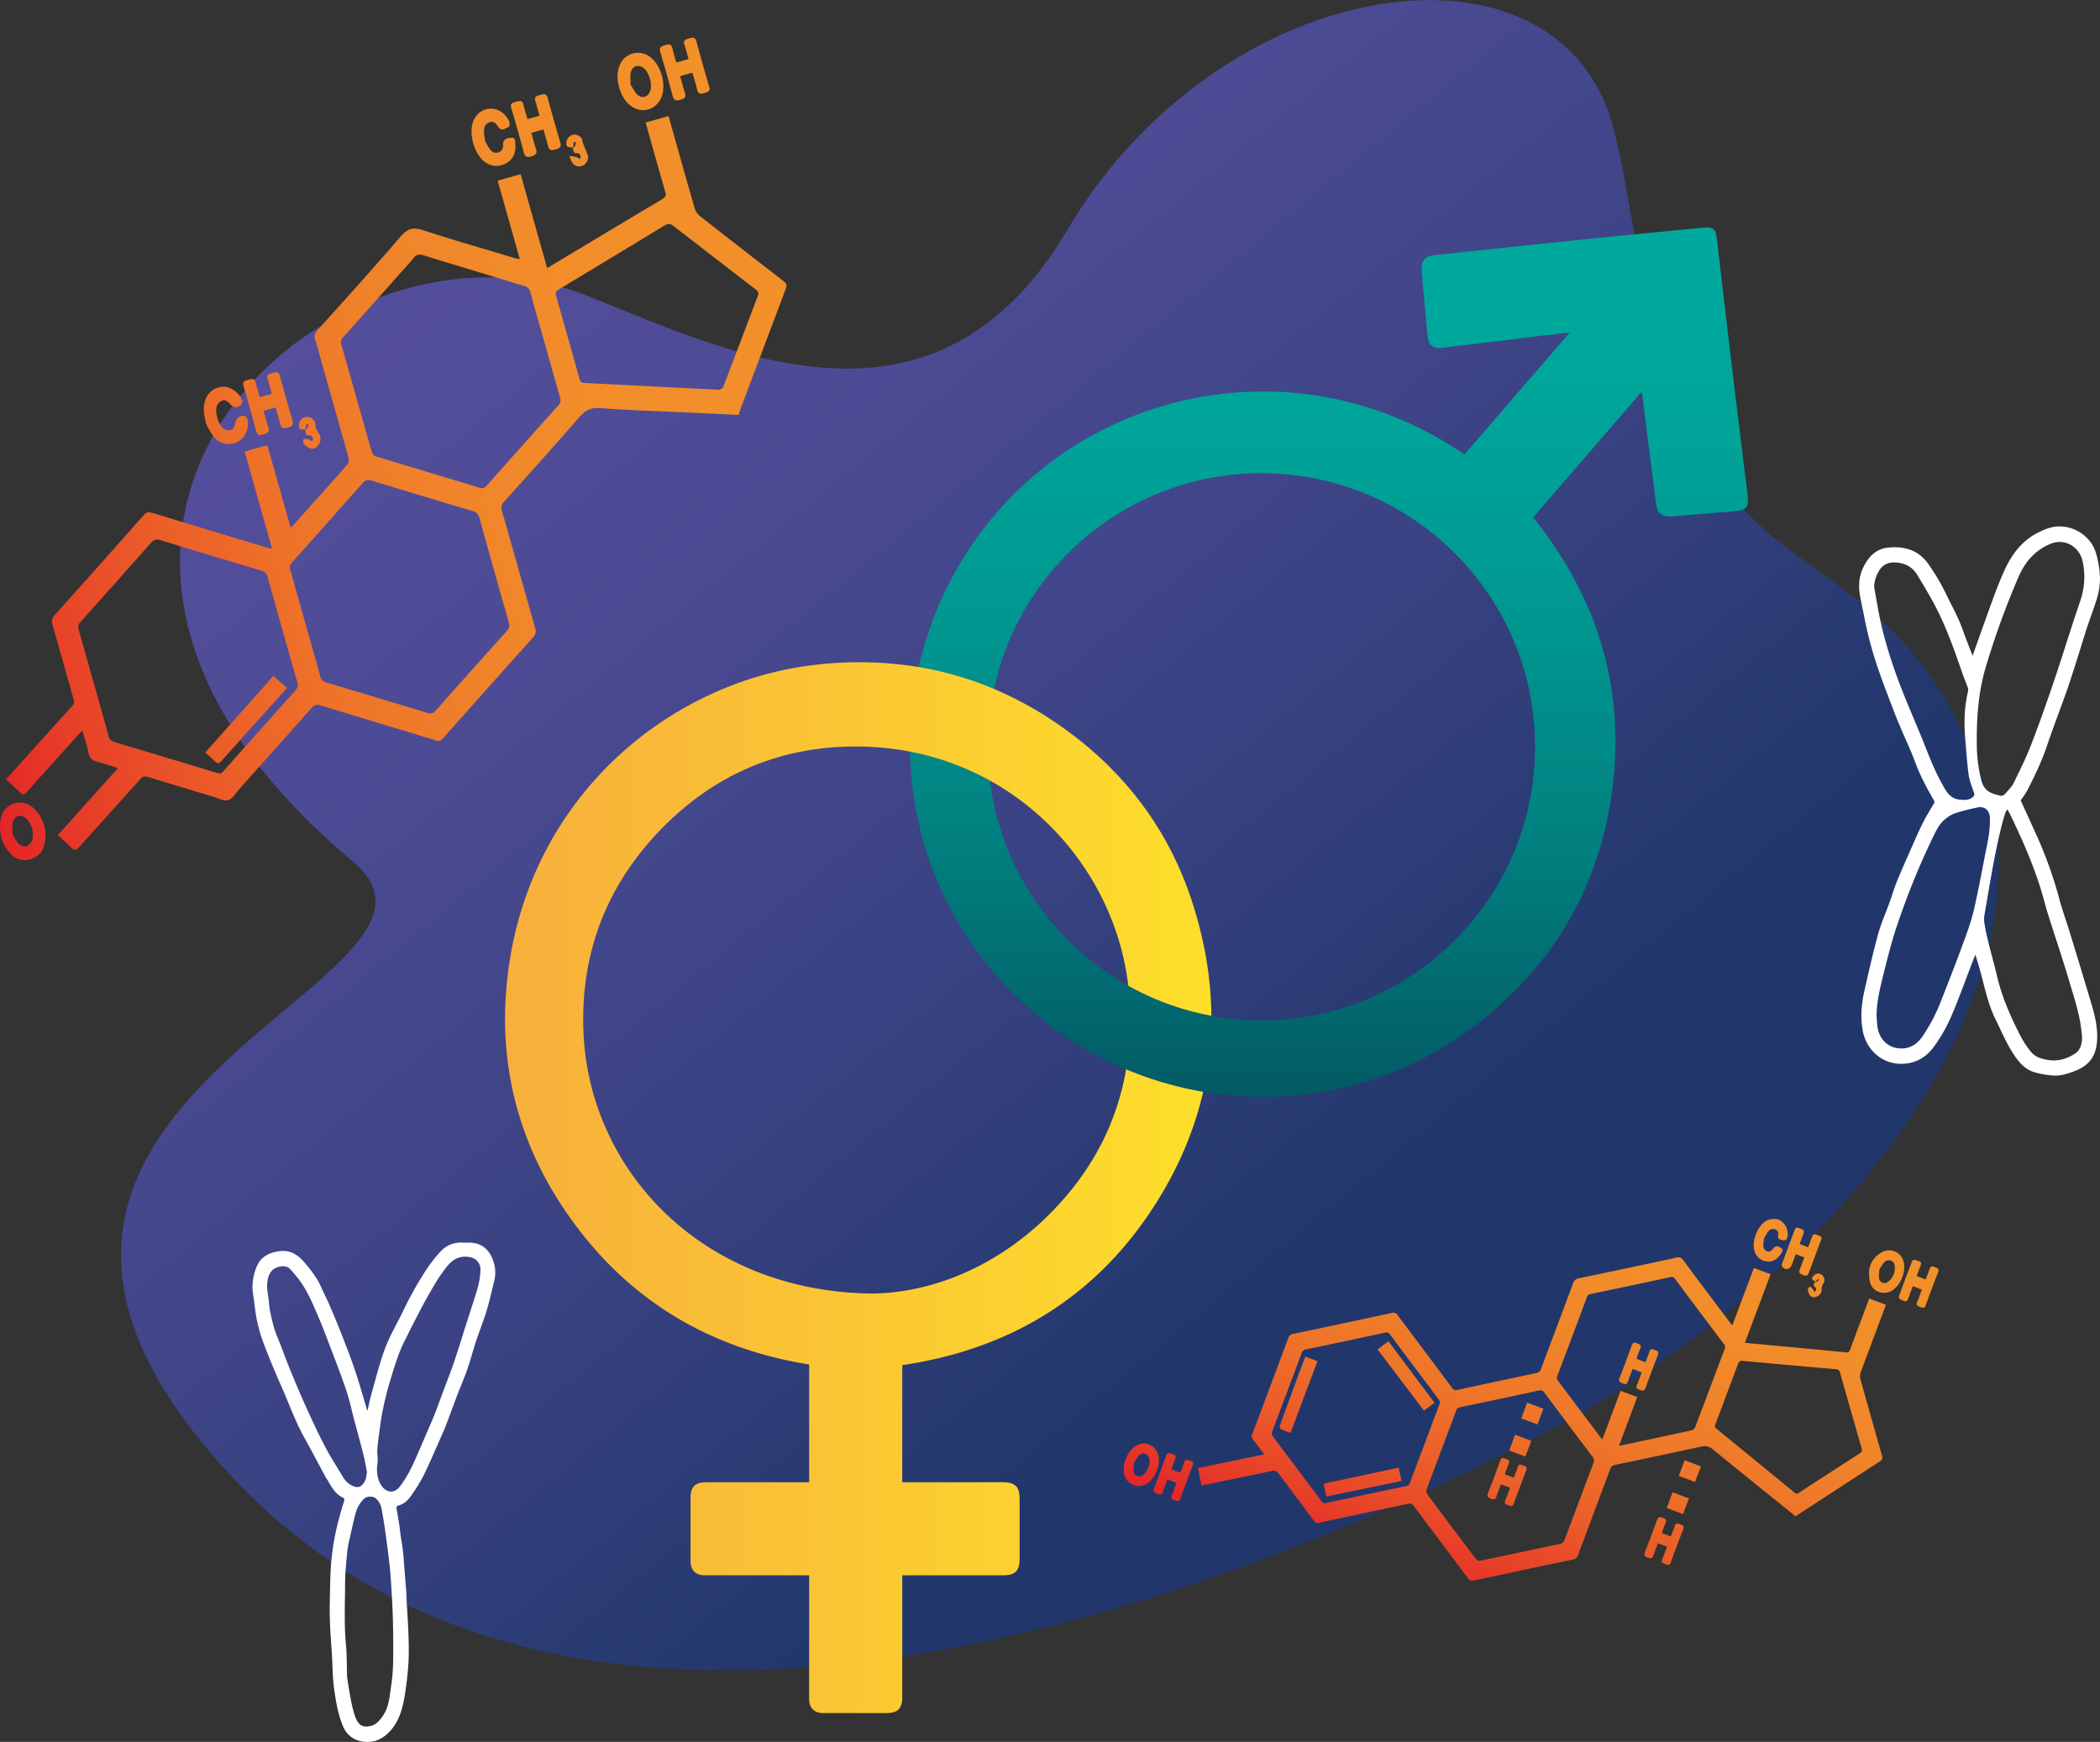 <?xml version="1.0" encoding="UTF-8"?> <svg xmlns="http://www.w3.org/2000/svg" xmlns:xlink="http://www.w3.org/1999/xlink" viewBox="0 0 1646.34 1365.72"><rect x="0" y="0" width="1646.34" height="1365.72" fill="#333333" stroke="none"/> <defs> <style> .cls-1 { fill: url(#linear-gradient); } .cls-2, .cls-3, .cls-4, .cls-5, .cls-6 { fill-rule: evenodd; } .cls-2 { fill: url(#New_Gradient_Swatch_4); } .cls-3 { fill: url(#New_Gradient_Swatch_4-2); } .cls-4 { fill: #fff; } .cls-5 { fill: url(#New_Gradient_Swatch); } .cls-6 { fill: url(#New_Gradient_Swatch_1); } </style> <linearGradient id="linear-gradient" x1="-1908.37" y1="-226.05" x2="-1908.37" y2="1266.39" gradientTransform="matrix(0.68, -0.56, 0.58, 0.65, 1762.15, -740.93)" gradientUnits="userSpaceOnUse"> <stop offset="0" stop-color="#544e9c"></stop> <stop offset="0.22" stop-color="#4d4b95"></stop> <stop offset="0.54" stop-color="#394282"></stop> <stop offset="0.82" stop-color="#21376b"></stop> </linearGradient> <linearGradient id="New_Gradient_Swatch_4" data-name="New Gradient Swatch 4" x1="-71.12" y1="340.91" x2="639.04" y2="340.91" gradientTransform="matrix(0.96, -0.27, 0.27, 0.96, -81.88, 101.33)" gradientUnits="userSpaceOnUse"> <stop offset="0" stop-color="#e42528"></stop> <stop offset="0.1" stop-color="#e73e28"></stop> <stop offset="0.25" stop-color="#eb5c29"></stop> <stop offset="0.4" stop-color="#ee7329"></stop> <stop offset="0.57" stop-color="#f0832a"></stop> <stop offset="0.76" stop-color="#f28d2a"></stop> <stop offset="1" stop-color="#f2902a"></stop> </linearGradient> <linearGradient id="New_Gradient_Swatch_4-2" x1="1203.44" y1="1269.56" x2="1203.44" y2="888.33" gradientTransform="translate(455.63 -353.94) rotate(20.56)" xlink:href="#New_Gradient_Swatch_4"></linearGradient> <linearGradient id="New_Gradient_Swatch" data-name="New Gradient Swatch" x1="1041.87" y1="860.1" x2="1041.87" y2="178.32" gradientUnits="userSpaceOnUse"> <stop offset="0" stop-color="#025a64"></stop> <stop offset="0.07" stop-color="#02636b"></stop> <stop offset="0.31" stop-color="#018281"></stop> <stop offset="0.55" stop-color="#009790"></stop> <stop offset="0.79" stop-color="#00a59a"></stop> <stop offset="1" stop-color="#00a99d"></stop> </linearGradient> <linearGradient id="New_Gradient_Swatch_1" data-name="New Gradient Swatch 1" x1="395.94" y1="931.19" x2="949.67" y2="931.19" gradientUnits="userSpaceOnUse"> <stop offset="0" stop-color="#f8af3c"></stop> <stop offset="1" stop-color="#fddf2a"></stop> </linearGradient> </defs> <g id="Layer_2" data-name="Layer 2"> <g id="Layer_2-2" data-name="Layer 2"> <path class="cls-1" d="M1558.85,625c-40.31-124.22-101.83-152.32-161-197.68-109.79-84.23-106.73-221.13-132.29-324.5-40.54-164-308-127-428.87,77.52-103.54,175.18-263.49,96.6-376,51.67C260.77,152.17-34.94,414.48,276.92,675.76,389.5,770.09-89.63,859.68,176.64,1152.17c346.69,383.48,1079-53.74,1079-53.74C1537.85,922.08,1589.81,720.37,1558.85,625Z"></path> <path class="cls-2" d="M611.87,218.55q-31.54-24.41-63-49a13.63,13.63,0,0,1-4.33-6.53c-6.56-22.59-12.87-45.25-19.26-67.89L524.15,91l-18,5.07,1.24,4.41c4.69,16.64,9.31,33.29,14.15,49.88.86,2.95.17,4.29-2.41,5.82C495.85,170,472.64,184,449.41,197.91l-20.47,12.3-20.78-73.65-18,5.09,17.36,61.56c-1.67-.33-2.67-.45-3.62-.74-24.11-7.26-48.32-14.19-72.25-22-7.71-2.52-12.12-1.42-17.55,4.93-21.35,24.93-43.44,49.23-65.36,73.68-2.1,2.34-2.58,4.41-1.61,7.35,1.67,5,2.95,10.23,4.4,15.36,7.23,25.64,14.5,51.27,21.61,76.94.44,1.6.28,4.12-.7,5.25-12,13.78-24.28,27.38-36.47,41-2.46,2.74-4.94,5.46-8.06,8.9L209.56,349l-17.8,5,21.51,76.25c-1.51-.31-2.27-.4-3-.61Q164.62,415.87,119,402c-2.54-.77-4.1-.6-6,1.55Q78,443.06,42.79,482.35c-2.22,2.47-2.49,4.64-1.61,7.7,5.56,19.22,10.91,38.51,16.4,57.75.61,2.13.79,3.8-.9,5.66C44.34,567,32.11,580.59,19.86,594.19c-5,5.56-10,11.16-15.2,17,4,3.65,7.78,7,11.43,10.46,1.89,1.81,3.08,1.39,4.74-.47,11.47-12.89,23.06-25.68,34.62-38.5,2.9-3.21,5.82-6.39,9.11-10,1.8,6.38,3.78,11.93,4.85,17.65.83,4.48,3.25,6.15,7.31,7.1,5.08,1.2,10,3,15.82,4.76L45.32,654.78c3.83,3.52,7.42,6.69,10.85,10,2.11,2.05,3.47,2.11,5.62-.3,16.06-18,32.33-35.85,48.41-53.86,1.81-2,3.36-2.17,5.74-1.44q25.31,7.74,50.69,15.29c4.08,1.22,8.68,3.88,12.2,2.9s6.06-5.66,8.9-8.83q28.28-31.65,56.44-63.39c2.26-2.56,4.32-3,7.47-2,30,9.19,60.11,18.22,90.15,27.39,2.34.71,3.72.37,5.37-1.48q35.26-39.75,70.74-79.33a6.81,6.81,0,0,0,1.69-7.3c-8.76-30.61-17.32-61.28-26.07-91.89a6.48,6.48,0,0,1,1.55-7c19.76-22,39.57-44,59-66.35,4.7-5.41,9-7.82,16.64-7.22,22.1,1.76,44.29,2.31,66.45,3.34l41.93,2c.62-1.94,1.14-3.82,1.82-5.63q17.05-45.34,34.17-90.68C617.42,222.74,617.4,222.83,611.87,218.55Zm-380.45,323q-28.35,31.56-56.48,63.32c-1.47,1.66-2.66,1.83-4.65,1.22q-40-12.18-80.12-24.14A6.69,6.69,0,0,1,85,576.61c-3.68-13.67-7.62-27.28-11.46-40.91-4-14-7.85-28-11.89-42A5.49,5.49,0,0,1,63,487.77q27.69-30.86,55.12-61.92c2.31-2.62,4.36-3.35,7.7-2.33q39.63,12.17,79.35,24c2.71.81,3.9,2.26,4.64,4.93Q221.2,493.59,233,534.61C233.76,537.46,233.4,539.37,231.42,541.56ZM398.91,488a6.14,6.14,0,0,1-1.49,6.61Q369.48,525.74,341.71,557c-1.86,2.09-3.57,2.9-6.4,2Q295.66,547,256,535.14a6.35,6.35,0,0,1-5-5.07c-3.71-13.79-7.68-27.52-11.56-41.27-3.95-14-7.85-28-11.89-42a5.19,5.19,0,0,1,1.2-5.59q27.9-31.2,55.61-62.54c2.11-2.38,4.06-2.75,7.1-1.82q39.45,12.09,79,23.81c2.84.84,4.48,2.08,5.34,5.19Q387.13,447,398.91,488ZM427.4,270.4C431.24,284,435,297.67,439,311.27c.76,2.63.58,4.49-1.34,6.64q-28.23,31.41-56.24,63a4.57,4.57,0,0,1-5.45,1.51c-27.19-8.28-54.42-16.4-81.59-24.72a5.59,5.59,0,0,1-2.93-3.44c-8-28-15.84-56-23.85-84a5.52,5.52,0,0,1,1.46-5.89q22.59-25.23,45.07-50.56c3.36-3.78,6.89-7.43,10-11.42,2.19-2.83,4.43-3.28,7.72-2.25,15.73,4.89,31.52,9.6,47.29,14.38C389.55,217.71,400,221,410.44,224c3.07.88,4.66,2.33,5.51,5.53C419.59,243.17,423.55,256.77,427.4,270.4Zm166.77-38.49c-9.11,23.88-18.08,47.81-27.24,71.66a4.23,4.23,0,0,1-3.34,2c-35.25-1.7-70.5-3.57-105.75-5.32-2.32-.11-3-1.22-3.54-3.18-3-10.91-6.1-21.77-9.17-32.66-3-10.63-5.91-21.28-9.06-31.87-.8-2.7-.35-4.21,2.11-5.69Q478.65,202.52,519,178c5.68-3.43,5.73-3.33,11.08.81Q561.36,203,592.64,227.1C594.51,228.54,595,229.64,594.17,231.91ZM410.67,119.56c.89,3.33,2.41,4,5.63,3.09s5.22-2,3.89-5.88c-1.41-4.13-2.42-8.39-3.62-12.63l9.44-2.66c1.27,4.5,2.59,8.71,3.62,13,.86,3.6,2.95,3.6,5.86,2.73,2.75-.82,4.88-1.58,3.81-5.26q-5.15-17.59-9.95-35.27c-1.08-4-3.52-2.83-6.07-2.17s-4.74,1.43-3.53,5,2.13,7.4,3.2,11.2l-9.43,2.66c-1.12-4-2.26-7.58-3.14-11.24-1-4.29-3.77-2.74-6.4-2.15s-4.13,1.47-3.16,4.75Q406,102.05,410.67,119.56ZM200.73,337.5c.87,3.23,2.28,4.19,5.57,3.18,3.11-1,5.35-1.83,4-5.82s-2.42-8.41-3.65-12.74l9.43-2.66c1.3,4.59,2.62,8.93,3.73,13.31.87,3.47,3,3.23,5.69,2.45s5-1.44,3.9-5.19c-3.41-11.73-6.75-23.48-9.93-35.27-1.06-3.92-3.42-3-6-2.28s-4.85,1.31-3.62,4.92,2.13,7.41,3.22,11.26l-9.43,2.66c-1.11-3.91-2.24-7.5-3.12-11.15-1.1-4.61-4-2.66-6.71-2.15-3.06.57-3.65,2-2.78,5Q196,320.18,200.73,337.5ZM.73,641.11C-.51,646,0,651.93,1,657c1.43,5.09,3.7,8,6.6,11.61a14.75,14.75,0,0,0,16.14,5.09,15,15,0,0,0,11.22-12.27c2-10.37-.52-19.7-8-27.22C18.08,625.32,3.81,629,.73,641.11Zm24.58,17.36a8,8,0,0,1-4.54,5c-1.72.55-4.68-.51-6.11-1.88-2.05-2-3.2-4.86-4.86-7.56,0-3.15-.47-6.32.19-9.23,1.23-5.42,7-6.92,10.75-2.83A17.89,17.89,0,0,1,25.31,658.47ZM517.72,77.94c5.59-10.41.63-28.27-9.53-34.26a15.36,15.36,0,0,0-22.36,7.5c-2.44,5.8-1.93,11.66-.38,17.52,1.78,5.87,4.47,11.13,9.65,14.7C503.09,88.93,513.13,86.47,517.72,77.94ZM494.59,56.49c1.05-4.77,6.3-6.18,10.1-3.07,4.22,3.45,6.81,12.53,5.09,17.84-1.54,4.77-6.47,6.43-10.06,3-2.22-2.15-3.58-5.2-5.43-8C494.36,62.82,493.93,59.54,494.59,56.49ZM527.4,75.43c1,3.81,3.12,3.61,6.16,2.79s4.54-2,3.39-5.45c-1.42-4.26-2.49-8.65-3.73-13.06L542.83,57c1.33,4.71,2.71,9,3.73,13.42.82,3.5,2.82,3.37,5.54,2.54s5-1.25,3.86-5.13Q550.76,50.28,546,32.58c-.93-3.5-2.78-3.38-5.51-2.52-2.57.81-5.23,1.15-3.9,5,1.23,3.65,2.13,7.41,3.21,11.23L530.21,49c-1.06-3.75-2.27-7.3-3-10.95-.7-3.37-2.37-3.74-5.31-2.79s-5.5,1.36-4.22,5.62C521.08,52.37,524.3,63.89,527.4,75.43ZM186.69,346.21c5.77-3,9.05-10.86,7.23-17.8a3.7,3.7,0,0,0-2.13-2.32c-3.72-.86-6.92,2.1-7.38,5.8-.22,1.82-1.34,4.34-2.76,5a7.37,7.37,0,0,1-6-.6c-4.58-2.89-7.7-13.83-5.36-18.74a7.77,7.77,0,0,1,4.82-3.71c1.41-.29,3.69,1.06,4.8,2.35,2.77,3.22,5,4,8.61,1.71a4,4,0,0,0,1.43-3.39c-1.28-5.46-8-10.83-13.68-11.25a14.86,14.86,0,0,0-14.7,8.84c-2.86,6.16-1.8,12.39.08,20.49,1.3,2.21,3.13,6.28,5.81,9.68C172.29,348.39,179.9,349.71,186.69,346.21Zm207.8-217.14c7-2.66,10.19-8.27,9.51-16.79-.17-2.08.1-4.4-3.09-4.26-4.41.19-6.68,1.93-6.52,5.15.14,2.68-.46,4.94-3.13,6.08a5.43,5.43,0,0,1-6.91-2,32,32,0,0,1-4-6.87c-.38-2.4-.71-3.8-.8-5.21-.23-3.7-.36-7.52,3.93-9.18,4-1.53,5.56,1.33,7.61,4.12,2.26,3.07,5.24.38,7.66-.54.66-.25,1.07-3,.56-4.16-3.21-7.32-10.17-11.25-17.09-10s-11.94,7.3-12.44,15.43a33.35,33.35,0,0,0,6.29,22C380.75,129.35,387.8,131.61,394.49,129.07Zm59.89-4.27a8.69,8.69,0,0,0-2.26-1.57,52.43,52.43,0,0,0-5.49-1c1.28,6.45,4.59,9,8.83,8.05a7.08,7.08,0,0,0,5.05-9.43c-1.44-3.84-3.46-7.44-4.16-11.58a4.54,4.54,0,0,0-1.93-2.36,6.12,6.12,0,0,0-7.59-.07,6.37,6.37,0,0,0-2.45,7.57c.29.89,3.05,1,4.89,1.46.16-1.09.47-3.49.63-4.58l1.51.25c-.19,1.08-.37,2.17-.56,3.26-.48-.08-1.1,1.15-1.58,1.07.13,2.1,0,4.91,4.11,4.26.51-.09,1.56,1.48,1.87,2.44C455.44,123.15,454.7,124,454.38,124.8Zm-212,219.78A35.36,35.36,0,0,0,238,344c-.08,1.23-.7,2.92-.12,3.59a12.82,12.82,0,0,0,5,3.84c2.89,1.06,5.39-.4,7-2.9a7.94,7.94,0,0,0-.38-9.5,9.41,9.41,0,0,1-2.09-5.79,6.61,6.61,0,0,0-6.23-6.33c-3.25-.14-5.58,1.41-6.47,4.48a7.09,7.09,0,0,0,.15,4.82c.38.72,2.68.43,4.57.64.25-1.1.61-3.3.86-4.41l1.49.43c-.31,1.08-.63,2.16-1,3.24-.43-.12-1,.86-1.4.74.35,2-.27,5.19,4,4.51.56-.09,1.64,1.4,2,2.34.22.6-.45,1.53-.73,2.32A9.56,9.56,0,0,0,242.35,344.58ZM160.93,590c2.7,2.46,5.15,4.58,7.46,6.83,2,1.93,3.3,2,5.33-.28,15.26-17.17,30.69-34.19,46.06-51.27,1.69-1.88,3.33-3.8,5.18-5.91l-10.63-9.45Z"></path> <path class="cls-3" d="M1464.27,1021.14c-4.62,12.31-9.27,24.61-13.82,36.94-.63,1.72-1.33,2.42-3.3,2.23q-38.09-3.68-76.18-7.18c-.85-.08-1.7-.23-3-.41,6.78-18.08,13.46-35.89,20.13-53.66L1375,994.13c-5.63,15-11.21,29.87-16.91,45.08-.9-1.13-1.52-1.86-2.1-2.63-12.16-16.19-24.36-32.36-36.42-48.63-1.53-2.07-2.89-2.44-5.3-1.92q-38.27,8.26-76.58,16.26a5.31,5.31,0,0,0-4.44,3.84c-8.26,22.28-16.67,44.51-25,66.79a5,5,0,0,1-4.17,3.69q-30.57,6.38-61.08,13.06a4,4,0,0,1-4.84-1.81c-14.13-19-28.37-37.87-42.52-56.83a3.66,3.66,0,0,0-4.34-1.64q-38.83,8.35-77.71,16.5A4.39,4.39,0,0,0,1010,1049q-14.07,37.79-28.32,75.51a3.57,3.57,0,0,0,.53,4c2.94,3.71,5.71,7.55,8.86,11.76l-52,10.82c1,4.6,1.87,9,2.85,13.63,1-.19,1.65-.31,2.31-.45,17.64-3.65,35.29-7.26,52.9-11,2.49-.53,3.83.07,5.31,2.07,9.08,12.3,18.34,24.47,27.44,36.75a3.88,3.88,0,0,0,4.6,1.77c23-5,46.1-9.82,69.13-14.79,2.19-.48,3.44-.16,4.85,1.73,14,18.91,28.25,37.72,42.33,56.61,1.27,1.71,2.4,2.29,4.58,1.82q38.69-8.34,77.43-16.44a5.2,5.2,0,0,0,4.45-3.75c8.31-22.47,16.8-44.88,25.14-67.34a4.3,4.3,0,0,1,3.63-3.11c22.49-4.71,45-9.4,67.42-14.38,4-.89,6.6-.17,9.81,2.47,21.32,17.54,42.88,34.77,64.48,52.19.82-.57,1.75-1.25,2.71-1.87l61.7-40.16c4.14-2.7,4.11-2.7,2.78-7.37-5.5-19.4-11-38.78-16.41-58.21a9.26,9.26,0,0,1,.23-5.29c6.15-16.73,12.46-33.4,18.72-50.09l1.07-2.87-13.08-4.91Zm-358.75,141.08a4,4,0,0,1-3.42,3q-31.14,6.49-62.25,13.2a3.27,3.27,0,0,1-3.88-1.46q-18.86-25.28-37.86-50.42a4.06,4.06,0,0,1-.64-4.47q11.6-30.58,23-61.24a3.83,3.83,0,0,1,3.22-2.78q31-6.48,62-13.16a3.45,3.45,0,0,1,4.14,1.51q18.93,25.39,38,50.66a3.85,3.85,0,0,1,.59,4.22c-3.9,10.18-7.7,20.4-11.52,30.61S1109.23,1152.08,1105.52,1162.22Zm143.73-15.2c-7.71,20.4-15.33,40.84-23.07,61.23a3.81,3.81,0,0,1-2.39,2q-31.68,6.84-63.42,13.43a3.75,3.75,0,0,1-3.1-1.15q-19.41-25.59-38.57-51.37a4.17,4.17,0,0,1-.23-3.37c3.77-10.34,7.67-20.63,11.54-30.93,3.79-10.12,7.63-20.23,11.35-30.37a4.28,4.28,0,0,1,3.55-3.21q30.87-6.4,61.69-13.09c2-.42,3,.12,4.1,1.64q18.73,25.16,37.66,50.18A4.61,4.61,0,0,1,1249.25,1147ZM1329,1118.9a4.46,4.46,0,0,1-2.63,2.52c-18.55,4-37.13,8-55.7,11.9-.35.07-.71.09-1.42.18l14.31-38.14-13.06-4.9c-4.68,12.49-9.39,25-14.24,38-.74-.79-1.28-1.26-1.71-1.83q-16.47-21.93-33-43.87a3.63,3.63,0,0,1-.63-4q11.64-30.75,23.1-61.55a3.63,3.63,0,0,1,3-2.64q31.17-6.51,62.28-13.22a3.31,3.31,0,0,1,3.92,1.43q19,25.51,38.21,50.92a3.63,3.63,0,0,1,.62,4C1344.36,1078.07,1336.74,1098.51,1329,1118.9Zm130.5,16.71c.51,1.78.31,2.74-1.34,3.8q-24,15.39-47.8,31a2.53,2.53,0,0,1-3.56-.19q-30.55-25.11-61.21-50.1c-1.32-1.08-1.34-2-.78-3.45,3.08-8,6.06-16,9.07-24.07,2.91-7.75,5.88-15.48,8.68-23.27.66-1.86,1.44-2.54,3.51-2.35q36.76,3.4,73.54,6.57c1.83.16,2.44.93,2.9,2.53Q1450.92,1105.87,1459.49,1135.61Zm-62.21-142.34c2.33,2.74,6,2.06,7.3-1.26,1.11-2.87,2.16-5.75,3.26-8.68l6.7,2.51c-1.25,3.32-2.4,6.5-3.63,9.65-1,2.65.63,3.41,2.62,4.17s3.55.87,4.44-1.54q4.83-13,9.75-26c1.15-3-1.33-3.08-3-3.82s-3.32-1.21-4.14,1.31c-.9,2.74-2,5.42-3.08,8.28l-6.7-2.52c1.11-3,2.19-5.66,3.13-8.41s-1.33-3.18-3.11-3.88c-1.5-.6-3-1.27-3.79,1-3.33,8.94-6.72,17.87-10,26.83A2.82,2.82,0,0,0,1397.28,993.27ZM907.84,1140.05a12.32,12.32,0,0,0-7.28-7.59,11.88,11.88,0,0,0-9.78,1c-6.9,4.15-11.27,14.74-9.36,22.61a11.61,11.61,0,0,0,16.15,8C905.36,1160.63,910.63,1148.33,907.84,1140.05Zm-12.12,16.65c-2.74,1.75-6.37.57-6.88-2.61-.39-2.48.14-5.1.25-7.53,1.55-2.14,2.59-4.18,4.18-5.63,2.83-2.57,6.76-1.12,7.68,2.6C902,1147.67,899.31,1154.4,895.72,1156.7ZM1491.9,987.76a11.65,11.65,0,0,0-17.19-5.62,19.2,19.2,0,0,0-8.49,10.21c-1.35,3.59-.93,7.51-.53,11.17.88,8,9.11,12.27,16.36,9C1490,1008.83,1495.19,995.87,1491.9,987.76ZM1480.15,1005a4.3,4.3,0,0,1-7-2.63c-.39-2.38.13-4.9.23-7.15,1.47-2.15,2.41-4.14,3.89-5.57,3.1-3,7.58-1.5,8.07,2.73A13.22,13.22,0,0,1,1480.15,1005Zm36.74-11.53c-2.07-.87-3.45-.83-4.22,1.66-.83,2.67-1.93,5.24-3,8l-7.07-2.65c1.08-2.89,2-5.62,3.13-8.3.68-1.67.49-2.86-1.4-3.36s-4.24-2.62-5.49.51c-3.44,8.69-6.66,17.47-9.87,26.25-1.11,3,1.39,3.46,3.37,4.3s3,.08,3.7-1.84c1.1-3.19,2.35-6.33,3.58-9.61l7.06,2.65c-1.25,3.33-2.33,6.54-3.66,9.65-1.06,2.47.18,3.26,2.2,4s3.56,1.28,4.55-1.5q4.65-12.93,9.65-25.71C1520.57,994.66,1518.77,994.25,1516.89,993.46Zm-584,151.71c-2-.7-3.67-1.41-4.55,1.47s-2,5.39-3,8l-7.07-2.65c1-2.78,1.9-5.37,3-7.86.9-2.09.47-3.27-1.76-3.93-2-.6-4.08-2-5.27,1.18-3.12,8.39-6.32,16.76-9.41,25.17-1.06,2.87-.51,3.41,2.8,4.82,2.55,1.07,3.5,0,4.24-2.2,1-3.1,2.27-6.12,3.41-9.17l7.06,2.64c-1.29,3.44-2.34,6.58-3.64,9.61-1,2.39,0,3.33,2.1,4,2,.66,3.57,1.45,4.59-1.4q4.65-12.91,9.65-25.7C936.07,1146.67,934.94,1145.9,932.91,1145.17Zm384.22,49.88c-2-.81-3.45-1-4.24,1.6-.83,2.74-2,5.39-3,8l-7.11-2.67c1-2.67,1.77-5.19,2.88-7.55,1.21-2.56.29-3.57-2.13-4.48s-3.64-.66-4.58,2q-4.39,12.39-9.24,24.62c-1,2.65-.43,3.76,2.17,4.74s3.72.35,4.51-2.16c1-3.1,2.25-6.12,3.4-9.18l7.12,2.67c-1.32,3.51-2.42,6.73-3.73,9.85-1.1,2.61.53,3.17,2.4,3.9s3.39,1.08,4.32-1.49q4.66-12.91,9.65-25.71C1320.69,1196.36,1319.09,1195.83,1317.13,1195.05Zm65.47-206.62c5.43,1.79,10.11-.11,13.68-5.45,1.08-1.63,2.25-3.1-.11-4.61-2.72-1.74-4.34-1.61-6,.55-1.15,1.54-2.45,2.81-4.64,2.17-2.35-.68-3.16-2.51-3.14-4.68a51.51,51.51,0,0,1,.56-5.47c1-1.66,1.7-3,2.49-4.34a8,8,0,0,1,.9-1.14,4.44,4.44,0,0,1,5.71-1.4c2.12,1,2.31,2.68,2,4.62-.52,3.46,2.45,3.31,4.35,3.88.69.21,2.42-.89,2.68-1.71a12.37,12.37,0,0,0-5.36-13.93c-4.27-2.47-10.61-1.25-14.34,2.91a25.78,25.78,0,0,0-6.5,16.11C1374.58,981.78,1377.75,986.83,1382.6,988.43Zm-66.47,168.7,12.78,4.79,4.59-12.25-12.78-4.79C1319.15,1149.07,1317.66,1153,1316.13,1157.13Zm-9.48,25.16,12.85,4.82c1.57-4.16,3.08-8.2,4.62-12.29l-12.86-4.83C1309.7,1174.14,1308.22,1178.11,1306.65,1182.29Zm-112.52-33.37c-1.89-.72-3.47-1.28-4.31,1.42s-2,5.4-3,8.21l-7.11-2.67c1.07-2.85,1.92-5.53,3.07-8.07s-.13-3.25-2.16-4-3.54-1.32-4.54,1.49q-4.57,12.78-9.55,25.43c-1,2.57,0,3.44,2.19,4.25s3.63,1,4.49-1.67c1-3.21,2.33-6.32,3.53-9.53l7.11,2.66c-1.25,3.35-2.33,6.56-3.66,9.67-1.06,2.47.19,3.29,2.22,4,1.86.63,3.42,1.38,4.4-1.31q4.73-13,9.75-26C1197.55,1150.17,1196,1149.64,1194.13,1148.92Zm-1.47-36.87,12.75,4.78,4.63-12.35-12.75-4.78C1195.68,1104,1194.17,1108,1192.66,1112.05Zm-9.49,25.19,12.72,4.77,4.63-12.34-12.72-4.77Zm239.46-137.72a5.27,5.27,0,0,0-2.05,3c-.09.6,1.43,1.44,2.48,2.41.64-.55,1.83-1.72,2.47-2.28l.72.92-2,1.54c-.21-.26-1,.09-1.17-.18-.69,1.38-2.47,3,.43,4.51.38.2.37,1.58.17,2.3-.14.46-1,.73-1.47,1.08a7.06,7.06,0,0,0-.8-1.88,27.23,27.23,0,0,0-2.36-2.32c-.59.71-1.71,1.46-1.67,2.12a9.82,9.82,0,0,0,1.31,4.54c1.28,1.92,3.44,2.14,5.51,1.35a6,6,0,0,0,4-5.91,7.1,7.1,0,0,1,1.31-4.42,5,5,0,0,0-1-6.59A4.43,4.43,0,0,0,1422.63,999.52Zm-125.24,58.93c-1.88-.7-3.48-1.35-4.32,1.38s-2,5.41-3,8.18l-7.11-2.67c1-2.77,1.9-5.45,3-8s-.08-3.27-2.14-4-3.54-1.36-4.55,1.46q-4.63,12.92-9.64,25.71c-1,2.56.3,3.25,2.26,4s3.49,1.33,4.38-1.35c1.1-3.29,2.41-6.5,3.67-9.87l7.12,2.67c-1.3,3.47-2.45,6.75-3.77,10-1.11,2.7.8,3.1,2.56,3.81s3.24,1.07,4.13-1.37q4.74-13,9.75-26C1300.76,1059.74,1299.3,1059.15,1297.39,1058.45ZM1080,1058c12.23,16.12,24.23,32,36.35,48l8.26-6.18-36.11-48.24Zm-42.36,105.29c.76,3.5,1.43,6.62,2.18,10.08l58.91-12.23c-.75-3.66-1.44-7-2.16-10.45Zm-20.58-82.94c-4.56,12.33-9.12,24.66-13.57,37-.32.89-.12,2.77.42,3a83,83,0,0,0,7.87,3.09c7.05-18.8,14-37.42,21.09-56.23l-9.56-3.59C1021.21,1069.26,1019.11,1074.79,1017.06,1080.34Z"></path> <path class="cls-4" d="M1546.45,514.17c5.46-15.27,10.81-30.55,16.4-45.74,2.75-7.48,5.64-14.94,9-22.15,5.63-12,13.44-22.34,25.57-28.5,5.7-2.91,11.76-5.41,18.37-5a30.29,30.29,0,0,1,22.52,11.49c4.86,6,6,13.12,7.24,20.29a53.44,53.44,0,0,1-2,25.91c-2.36,7.45-5.14,14.76-7.59,22.19-2.2,6.68-4.17,13.44-6.3,20.14-2.65,8.36-5.29,16.71-8.06,25-1.88,5.63-4,11.18-6,16.77-3.47,9.63-7.15,19.2-10.39,28.91-4.22,12.68-9.91,24.68-16,36.5a68.78,68.78,0,0,1-5.08,7.48c4.5,9.91,8.94,19.64,13.36,29.37a329,329,0,0,1,17.44,49.76c2,7.32,4.65,14.45,6.87,21.7,6,19.58,12,39.16,17.83,58.8,2.68,9.09,4.94,18.37,4.47,27.93-.63,12.74-5.85,20.68-19,25.28-4.39,1.53-9.08,3-13.64,3a64.16,64.16,0,0,1-16.08-2.52c-6.65-1.73-11.27-6.41-15.2-11.92-6.47-9.06-10.62-19.33-15.53-29.2-6.59-13.23-9.09-27.77-13.17-41.8-.87-3-1.79-5.91-2.84-9.38-1.07,2.71-2,5-2.88,7.28-3.11,8.19-6.16,16.39-9.32,24.56-2,5.1-4,10.19-6.16,15.22a123,123,0,0,1-14.81,26c-6.57,8.62-15.69,13-26.57,12.5-15-.74-25.88-12.07-28.49-25.57-2.22-11.47-.9-22.56,1.67-33.64,3.3-14.26,6.48-28.56,10.37-42.66,2.34-8.47,6-16.58,9-24.88,2-5.66,3.72-11.47,6-17,4-9.68,8.29-19.23,12.52-28.81,2.44-5.51,4.83-11.05,7.56-16.41,2.56-5,5.48-9.84,8.37-14.68a2.43,2.43,0,0,0,.17-2.91c-5.51-9.72-10.84-19.5-14.7-30.07-3.32-9.1-7.55-17.86-11.32-26.79-1.83-4.32-3.63-8.66-5.3-13-3.84-10.08-7.76-20.13-11.34-30.3A310.52,310.52,0,0,1,1461.39,483c-.94-4.91-2.07-9.79-3-14.7-1.4-7.54-1.33-15.15,1.79-22.15,4-8.94,10.09-16.05,20.77-16.89,12.29-1,23,2,30.63,12.72a164.71,164.71,0,0,1,14.52,24.64c3,6.27,6.36,12.35,9.19,18.69,2.47,5.56,4.42,11.36,6.6,17.06C1543.45,506.36,1545,510.35,1546.45,514.17Zm3.3,68.21a118.27,118.27,0,0,0,3.39,28.85c2.36,9.33,7.56,10.83,15.28,12.67a3.89,3.89,0,0,0,3.14-1.12c2.53-2.85,5.44-5.6,7.1-8.95,5-10,9.91-20.14,13.94-30.58,6.43-16.66,12.35-33.53,18.07-50.45,6.95-20.56,13.2-41.36,20.27-61.88a57.3,57.3,0,0,0,1.93-30.09c-2.35-12.38-14.27-19.11-25.52-14.37-12.07,5.09-19.73,14.08-24.82,25.69a646.78,646.78,0,0,0-24.89,68C1551.79,539,1549.51,558.23,1549.75,582.38Zm-78.58,213.79c.2,2.82.29,5.64.64,8.44,1.4,11.13,9.68,18.16,20.45,17.37,6.75-.49,11.51-4.36,15.11-9.69a134.69,134.69,0,0,0,13.82-26.17c6-15.26,12-30.52,17.62-45.9,3.22-8.74,6.5-17.56,8.6-26.61,3.81-16.4,6.75-33,10.08-49.52,1.56-7.7,2.87-15.41,2.48-23.32-.26-5.28-4.07-8.77-9.2-7.77a169.77,169.77,0,0,0-17.5,4.43,25.91,25.91,0,0,0-7.53,4.17c-4.78,3.57-7.41,8.72-10,14a600.78,600.78,0,0,0-28.39,69.65c-4.52,13.25-7.85,26.94-11.24,40.54C1473.65,775.74,1471.29,785.78,1471.17,796.17Zm102.59-161.58a13.63,13.63,0,0,0-1.5,2.38c-.89,2.76-1.76,5.54-2.49,8.34-6.21,24-9.85,48.4-14.12,72.72a20.33,20.33,0,0,0,.23,6.73c2.28,13.72,6.58,27,9.73,40.45,3.94,16.85,10.8,32.39,18.71,47.58a71.4,71.4,0,0,0,7.47,11.39,16.11,16.11,0,0,0,6.42,4.93c10.57,4,20.65,2.84,29.83-4a9.73,9.73,0,0,0,2.47-3.33c2.47-4.74,1.75-9.78,1.15-14.76-1.59-13-5.78-25.37-9.46-37.83-5.23-17.67-11.19-35.11-16.71-52.7-2.16-6.88-3.78-13.92-6-20.79-6.38-20-14.81-39.13-24-58C1575,636.88,1574.53,636,1573.76,634.59ZM1469.27,460.24q1.5,8.43,3,16.86c4.07,22.47,11,44.1,19.39,65.29,5.69,14.44,12.06,28.61,17.73,43.06,4.66,11.85,9.48,23.59,16.21,34.42,2.64,4.26,6.48,6.94,11.71,7.19,3.48.16,6.9.34,9.67-2.49a2.33,2.33,0,0,0,.62-2.83c-1.54-4.69-3.53-9.34-4.21-14.16-1.3-9.31-1.86-18.71-2.68-28.08-1.1-12.58-.78-25.08,2.18-37.43a6,6,0,0,0-.28-3.19c-1.11-3.18-2.48-6.27-3.59-9.45-7-20.06-13.88-40.19-24.3-58.83q-5.61-10.05-11.65-19.87c-3.69-6-9.15-9.12-16.3-9.67-5.78-.44-10.27,1.1-13.46,6.17A25.53,25.53,0,0,0,1469.27,460.24Z"></path> <path class="cls-4" d="M288.23,1105.93c.76-3.55,1.29-6.79,2.15-9.93,2.67-9.79,5.3-19.59,8.27-29.28a134,134,0,0,1,6.27-16.73c3.47-7.56,7.63-14.79,11.22-22.3A272.29,272.29,0,0,1,334.55,995a114.07,114.07,0,0,1,10.6-13.5,21.08,21.08,0,0,1,17.14-7.21c3.3.15,6.71-.25,9.9.4,7.76,1.58,12.14,6.9,14.59,14.19a27.54,27.54,0,0,1,.59,15.85c-1.93,7.69-3.6,15.46-5.91,23-2.46,8.08-5.65,15.93-8.3,24-2.4,7.26-4.31,14.69-6.82,21.91-2.39,6.88-5.33,13.56-7.92,20.36-3.15,8.26-6.16,16.56-9.29,24.82-.88,2.34-2,4.61-3,6.89-4.55,10.22-8.86,20.55-13.77,30.59a127.42,127.42,0,0,1-9.89,16.15c-2.59,3.75-5.8,7.07-10.66,8.07a2,2,0,0,0-1,1.66c.66,4.42,1.5,8.81,2.21,13.23.35,2.16.49,4.36.8,6.53.67,4.7,1.48,9.39,2.06,14.1.48,3.92.71,7.87,1,11.81q.89,10.83,1.73,21.66c.06.73,0,1.48,0,2.21.55,10,1.26,20.06,1.62,30.1.26,7.2.38,14.44,0,21.63-.48,7.94-1.38,15.88-2.58,23.74-1.59,10.37-3.84,20.61-10.89,29-5.67,6.7-12.9,10.55-21.72,9.38-7.39-1-13.12-4.8-16.21-12.25-3.85-9.29-5.45-19-6.85-28.83-1.37-9.63-1.19-19.33-1.88-29-.94-12.9-1.86-25.78-1.57-38.72.21-9.48.23-19,.87-28.44a196.27,196.27,0,0,1,6.48-38.09c1.21-4.47,2.52-8.92,3.86-13.35.35-1.14.41-2-.8-2.58-5.48-2.64-8.52-7.49-11.37-12.53-.75-1.33-1.69-2.56-2.42-3.91-5.46-10.09-10.76-20.27-16.35-30.3-7.33-13.16-12.32-27.36-18.41-41.06q-6.9-15.52-13-31.39a120.49,120.49,0,0,1-7.76-31.61c-.54-5.53-2-11.1-1.62-16.56A41,41,0,0,1,202,991.49c3.38-6.72,9.93-9.66,17.36-10.56,8.72-1.06,14.76,3.36,19.94,9.58,4.62,5.54,9.11,11.17,12.09,17.85,2.31,5.18,4.91,10.22,7.16,15.42,3.26,7.56,6.43,15.17,9.42,22.84,3.6,9.25,7.21,18.51,10.38,27.91,3.24,9.6,5.95,19.37,8.89,29.07.15.49.27,1,.43,1.48A6.11,6.11,0,0,0,288.23,1105.93Zm7.3,45.28c0,4.51.71,9,3,12.76,3.48,5.87,9.86,8,14.89,1.61,4.85-6.17,8.39-13.17,11.62-20.27,3.51-7.7,6.75-15.53,10.1-23.3,1.87-4.32,3.84-8.6,5.56-13,2.43-6.22,4.67-12.52,7-18.78,2.75-7.36,5.69-14.67,8.22-22.11,3.2-9.4,6.07-18.92,9.08-28.38,3.26-10.22,6.7-20.38,9.67-30.68a62.42,62.42,0,0,0,2-13,9.74,9.74,0,0,0-6.62-10c-5.66-1.61-11.32-.79-15.8,3-3.32,2.8-5.91,6.53-8.46,10.11-2.75,3.88-5.15,8-7.55,12.14-2.66,4.55-5.22,9.17-7.7,13.82-3,5.72-6,11.47-8.89,17.28-3.09,6.27-6.44,12.46-8.88,19-3.19,8.52-5.78,17.28-8.29,26-1.86,6.49-3.44,13.08-4.7,19.71-1.3,6.84-2.11,13.77-3.06,20.67-.43,3.18-.81,6.39-.95,9.6-.09,2.33.37,4.68.35,7S295.72,1149,295.53,1151.21Zm-23.42,163.71c.77,4.69,1.71,11.35,3,17.95a86.51,86.51,0,0,0,3.34,13c2.51,7,6.19,9.08,12.85,7.17,3.68-1,6.31-4.16,8.56-7.29,5.18-7.2,5.54-15.82,6.8-24.11a139.69,139.69,0,0,0,1.54-18.27c.19-11.17.09-22.36-.18-33.53-.21-8.94-.77-17.88-1.31-26.81-.33-5.61-.77-11.23-1.39-16.82-.89-7.85-1.92-15.68-3-23.5-.92-6.53-1.88-13.06-3.14-19.53a14.18,14.18,0,0,0-4.7-8.53c-2.12-1.75-6.93-1.62-8.92.29a23.93,23.93,0,0,0-6.63,11c-1.73,6.38-3.1,12.85-4.55,19.3a85.42,85.42,0,0,0-2.07,10.57c-.79,8.45-1.72,16.93-1.76,25.4-.07,16.33-.88,32.67.73,49C272,1297.77,271.81,1305.36,272.11,1314.92Zm15.58-160.59c-.83-4.17-1.55-8.81-2.68-13.34-2.2-8.84-4.63-17.63-7-26.44-2.2-8.31-3.93-16.78-6.7-24.9-4.61-13.5-9.82-26.8-14.9-40.14-2.61-6.87-5.32-13.71-8.26-20.45-4.18-9.57-8.35-19.18-15-27.39-1.85-2.28-3.75-4.53-5.72-6.71-3.51-3.89-11.39-1.94-14.31,1.35s-3.54,7.46-3.69,11.51c-.13,3.75.77,7.53,1.21,11.3a82.49,82.49,0,0,0,1,8.48c1.47,6.65,2.74,13.34,5.42,19.7,3.63,8.6,6.61,17.46,10.16,26.08,4.44,10.82,9,21.59,13.85,32.25,4.3,9.51,8.77,19,13.58,28.22,3.55,6.85,7.68,13.41,11.7,20,2.2,3.62,4.1,7.55,7.88,9.94,5.4,3.41,9.29,3,12.07-3.12C287.14,1158.92,287.18,1156.85,287.69,1154.33Z"></path> <path class="cls-5" d="M1148.08,356.36l82.62-95.68c-8.64,1-15.82,1.75-23,2.63q-38.91,4.74-77.82,9.52c-6,.73-10-2.19-10.61-8.47-1.47-14.08-2.59-28.19-3.85-42.29-.34-3.82-.86-7.63-.92-11.45-.09-6.1,3.15-9.84,9.1-10.47,41.05-4.38,82.11-8.79,123.18-13,29.32-3,58.68-5.71,88-8.62,8.18-.82,10.21.52,11.19,8.69,3.86,32.4,7.57,64.82,11.44,97.23q6.09,50.82,12.4,101.63c1.54,12.27,0,14.12-12.35,15-14.29,1-28.55,2.34-42.82,3.53-1.83.16-3.65.37-5.48.38-6.64,0-10-3.12-10.8-9.79q-5.37-42.6-10.84-85.2c-.08-.6-.19-1.19-.46-2.87L1202,405.61c52.28,65.28,73.67,139.06,60.81,221.56-11.07,71-45.77,129-102,173.61-109,86.47-265.89,77.4-365.26-20.64-99.71-98.38-109.95-255-23.67-366.6C858.29,301.81,1022,269.92,1148.08,356.36ZM989.19,371c-118.22-.14-214.4,95.59-214.75,213.75C774.09,703.44,870.11,799.91,988.69,800s214.61-95.8,214.75-214.25S1107.63,371.14,989.19,371Z"></path> <path class="cls-6" d="M829.46,945c-42.28,45.83-95.59,68.1-144.13,69.19-134.06-.58-222.55-95.86-227.81-203.07-3.12-63.4,18.2-118.35,63-163.28,41.73-41.87,93-63,152.09-62.54a224.07,224.07,0,0,1,40.85,4A211.82,211.82,0,0,1,776.08,612c60.78,33.67,100.8,95.14,108.47,160.89a212.82,212.82,0,0,0,65.12,23.5q-.34-43.06-14.52-87.63C916.32,649.48,880,602.47,828.8,567.38a280.27,280.27,0,0,0-49.55-27.23A262.94,262.94,0,0,0,720.19,523a289.81,289.81,0,0,0-81.63-1.67C520.93,535,407.15,630.85,396.65,779c-4.39,61.9,11.71,119.4,46.76,170.76,46.22,67.73,110.67,107.2,190.94,120.06v92.31h-80.5c-8.84,0-12.49,3.58-12.49,12.19,0,16.5,0,33,0,49.49,0,7.45,4,11.31,11.34,11.31h81.65v6.7q0,45.24,0,90.49c0,6.69,4.07,10.79,10.7,10.8q25,0,50,0c8.73,0,12.29-3.63,12.3-12.5v-95.49H786.2c9.74,0,13.15-3.4,13.15-13.18q0-23.25,0-46.49c0-10-3.39-13.33-13.57-13.33H707.34v-91.79c84.9-12.52,152.84-53.88,199.09-127.19,17.8-28.21,30-57.3,36.81-87.12a276.75,276.75,0,0,1-60.4-17.64C876.07,877.84,858.48,913.57,829.46,945Z"></path> </g> </g> </svg> 